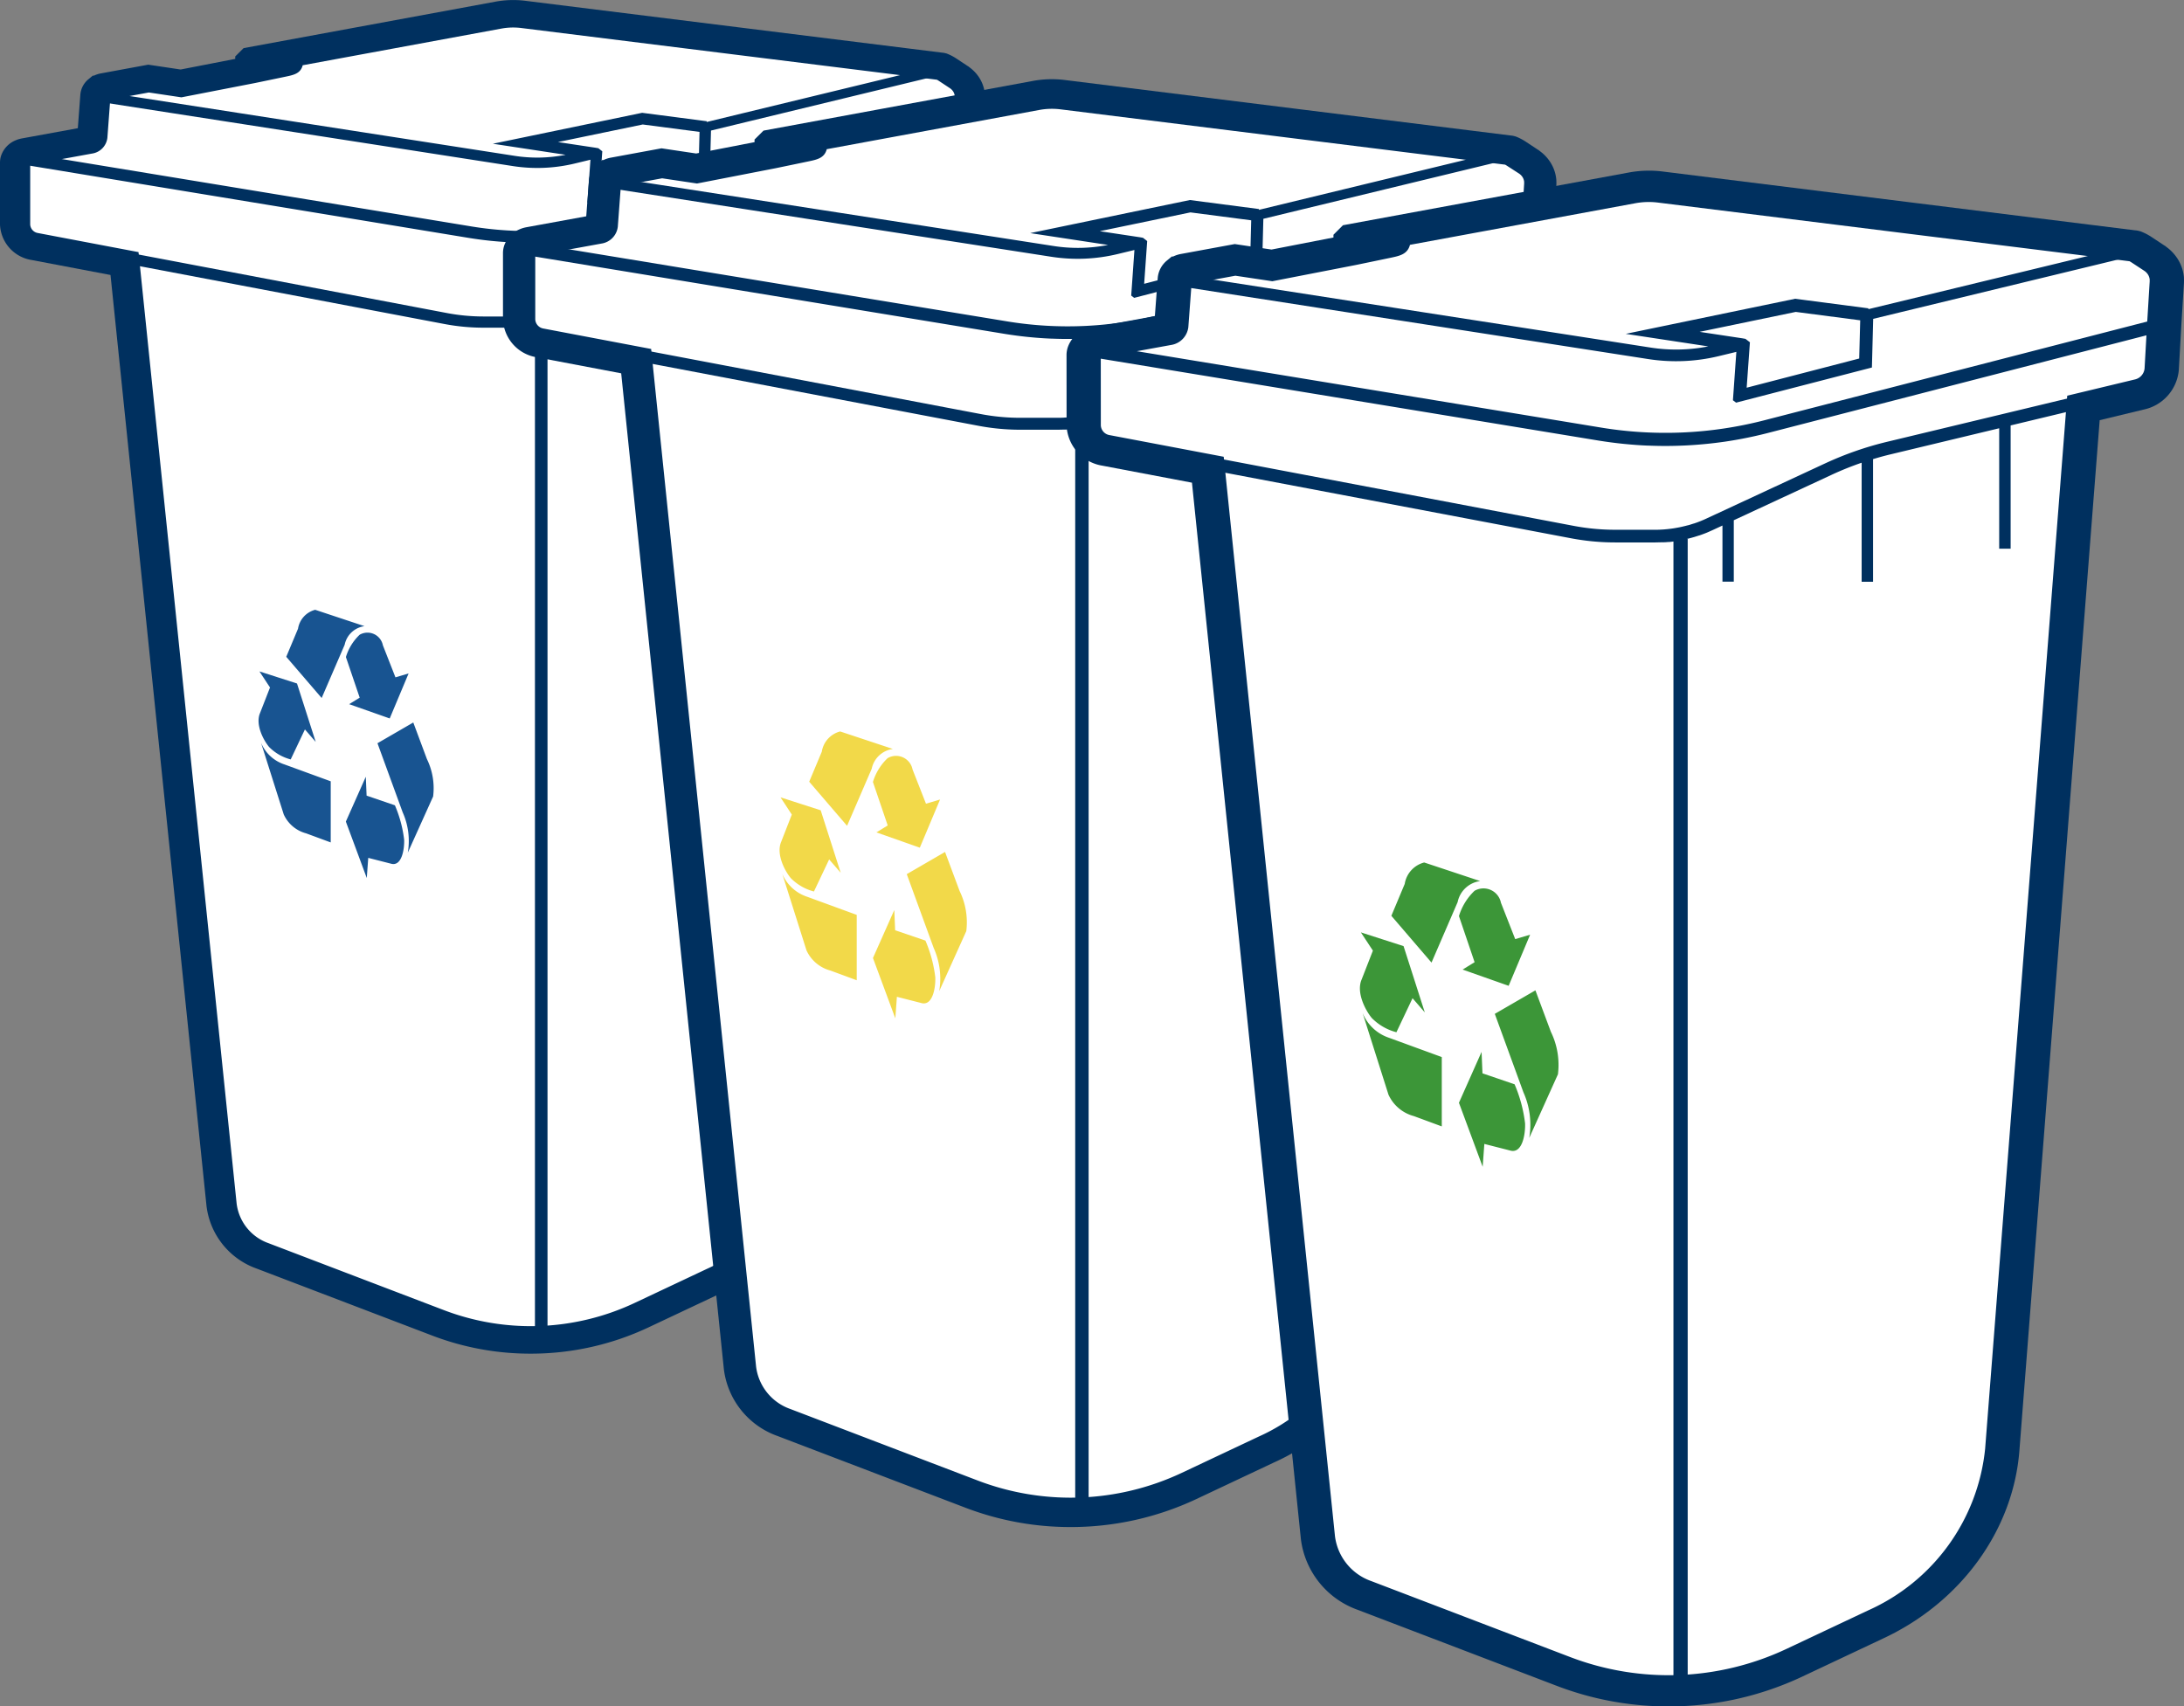 <svg xmlns="http://www.w3.org/2000/svg" width="206.697" height="161.51" viewBox="0 0 206.697 161.51">
  <rect x="0" y="0" width="206.697" height="161.51" fill="#808080" stroke="none"/>
  <g id="Group_1089" data-name="Group 1089" transform="translate(-387.059 -269.001)">
    <g id="Group_1080" data-name="Group 1080" transform="translate(126.797 -130.184)">
      <g id="Warstwa_1" data-name="Warstwa 1" transform="translate(260.262 399.184)">
        <g id="Group_1065" data-name="Group 1065">
          <g id="Group_1063" data-name="Group 1063">
            <path id="Path_745" data-name="Path 745" d="M261.854,414.727l0,5.862a2.2,2.2,0,0,0,1.854,2.076l8.5,1.615,9.187,89.1a5.889,5.889,0,0,0,3.886,4.818l16.616,6.343a24.623,24.623,0,0,0,19.188-.705l6.882-3.241a17.919,17.919,0,0,0,10.511-14.549l6.776-86.914,4.638-1.115a2.376,2.376,0,0,0,1.89-2.119l.2-3.593.007-.124.217-3.535q.007-.135,0-.269a.8.8,0,0,0-.01-.113,2.195,2.195,0,0,0-.276-.832c-.022-.037-.043-.074-.066-.109a2.376,2.376,0,0,0-.462-.518,2.809,2.809,0,0,0-.229-.171l-.01-.006-.683-.453h0l-.423-.28a3.163,3.163,0,0,0-.508-.264l-.038-.01-.507-.063-39.04-4.858a7.72,7.72,0,0,0-2.365.069l-23.37,4.313-.1.1h0a.507.507,0,0,0-.079.318c.012.162,3.512-.391,3.646-.3.006,0-3.408.711-3.416.718l-3.024.588-3.686.718-3.075-.46-.117.022-4.12.759a1.029,1.029,0,0,0-.488.237h0a.867.867,0,0,0-.3.586l-.014.2-.278,3.711a.358.358,0,0,1-.3.315l-.628.115-5.461,1a1.152,1.152,0,0,0-.245.074,1.087,1.087,0,0,0-.614.616A.919.919,0,0,0,261.854,414.727Z" transform="translate(-260.426 -399.335)" fill="#fff"/>
            <path id="Path_746" data-name="Path 746" d="M310.51,527.308a26.1,26.1,0,0,0,11.073-2.462l6.882-3.244a19.238,19.238,0,0,0,11.28-15.612l6.7-85.989,3.651-.877a3.708,3.708,0,0,0,2.951-3.307l.21-3.718.216-3.531a3.788,3.788,0,0,0,0-.4v-.026a1.55,1.55,0,0,0-.016-.179,3.393,3.393,0,0,0-.431-1.285c-.036-.062-.072-.122-.109-.179a3.7,3.7,0,0,0-.718-.8c-.074-.059-.154-.122-.24-.187l-.032-.031-.11-.066-1.093-.723a4.706,4.706,0,0,0-.766-.4l-.09-.037-.238-.061-39.645-4.933a9.286,9.286,0,0,0-2.845.084l-23.823,4.395-.793.789v.23l-5.166,1.005-3.067-.458-4.492.828a2.553,2.553,0,0,0-.645.211h-.111l-.441.364a2.112,2.112,0,0,0-.736,1.435l-.238,3.175-5.3.969a2.691,2.691,0,0,0-.571.171,2.427,2.427,0,0,0-1.361,1.379,2.08,2.08,0,0,0-.134.746l0,5.862a3.545,3.545,0,0,0,2.987,3.347l7.472,1.418,9.088,88.147a7.208,7.208,0,0,0,4.754,5.9l16.617,6.343A25.986,25.986,0,0,0,310.51,527.308Zm39.668-119.766c.029.02.057.04.083.063a1.079,1.079,0,0,1,.205.228l.034.056a.99.99,0,0,1,.119.368v.037c0,.048,0,.094,0,.141l-.223,3.65-.2,3.6a1.042,1.042,0,0,1-.829.927l-5.625,1.352L336.893,505.8a16.607,16.607,0,0,1-9.741,13.489l-6.882,3.244a23.072,23.072,0,0,1-17.979.661l-16.617-6.343a4.574,4.574,0,0,1-3.016-3.742l-9.287-90.062-9.533-1.809a.865.865,0,0,1-.718-.807l0-5.644,5.86-1.068a1.709,1.709,0,0,0,1.446-1.5l.269-3.608,3.653-.673,3.083.461,6.974-1.357,1.73-.359,1.175-.245c.749-.157,1.4-.293,1.6-1.076l18.8-3.47a6.183,6.183,0,0,1,1.89-.055l39.335,4.894q.065.035.129.075Zm-87.291,7.292" transform="translate(-260.262 -399.184)" fill="#00305f"/>
          </g>
          <g id="Group_1064" data-name="Group 1064" transform="translate(1.428 1.31)">
            <path id="Path_747" data-name="Path 747" d="M261.913,414.4a1.087,1.087,0,0,1,.614-.616,1.151,1.151,0,0,1,.245-.074l5.462-1,.628-.115a.359.359,0,0,0,.3-.315l.278-3.711.014-.2a.867.867,0,0,1,.3-.586h0a1.028,1.028,0,0,1,.488-.237l4.12-.759.117-.022,3.075.46,3.686-.718,3.044-.592a.546.546,0,0,1-.25-.414.507.507,0,0,1,.079-.318h0l.1-.1,23.37-4.313a7.721,7.721,0,0,1,2.365-.069L349,405.563l.109.013.937.319h.005l.423.28h0l.683.453.01.006a2.82,2.82,0,0,1,.229.171,2.376,2.376,0,0,1,.462.518c.023.035.045.072.066.109a2.195,2.195,0,0,1,.276.832c0,.037.007.076.01.113q.007.135,0,.269l-.217,3.535-.007.124-.2,3.593a2.376,2.376,0,0,1-1.89,2.119l-3.129.752a2.047,2.047,0,0,0-1.62,1.781l-6.664,85.5A17.919,17.919,0,0,1,327.972,520.6l-6.882,3.244a24.623,24.623,0,0,1-19.188.7L285.286,518.2a5.889,5.889,0,0,1-3.886-4.818l-9.187-89.1-8.5-1.615a2.2,2.2,0,0,1-1.854-2.076l0-5.862A.906.906,0,0,1,261.913,414.4Zm84.6-8.275-.3.072-36.4-4.529a6.487,6.487,0,0,0-2.011.058l-19.226,3.547a.549.549,0,0,1,.21.382.573.573,0,0,1-.488.594l-10.584,2.063-.124.026-.292-.043-2.368-.359-.426-.063-2.453.453,37.094,5.762a13.834,13.834,0,0,0,4.812-.1l-6.887-1.047,14.129-2.928,6,.783.117.015-.012.072,19.21-4.654.3-.072ZM317.16,417.442l9.388-2.435.083-3.188-5.376-.7-8.025,1.663,3.567.538.259.046.257.2.114.09Zm33.864-8.856a1.191,1.191,0,0,0-.007-.219.707.707,0,0,0-.012-.074,1.231,1.231,0,0,0-.05-.179,1.172,1.172,0,0,0-.126-.248,1.384,1.384,0,0,0-.179-.217c-.019-.017-.036-.032-.055-.048a.742.742,0,0,0-.057-.048c-.024-.017-.048-.035-.074-.052L349.4,406.8l-.145-.1a.305.305,0,0,0-.119-.048,2.1,2.1,0,0,0-.24-.09l-21.181,5.131-.107,4.06-11.323,2.937-.264-.2.285-4.036-1.485.359a15.135,15.135,0,0,1-5.85.243L270.6,409.092l-.245,3.266a1.484,1.484,0,0,1-1.232,1.3H269.1l-3.462.628h0l39.443,6.488a32.986,32.986,0,0,0,13.489-.6l32.262-8.321Zm-38.781,21.465v94.967a23.019,23.019,0,0,0,8.3-2.138l6.882-3.244a16.83,16.83,0,0,0,9.866-13.664l6.747-86.549-4.855,1.166v10.284h-.952V420.826L329.173,423q-.74.18-1.464.4v10.231h-.952V423.7a25.782,25.782,0,0,0-2.487,1l-8.179,3.8v5.124h-.944v-4.682l-.814.378c-.1.048-.2.09-.3.136-.179.078-.359.152-.547.219-.09.035-.188.067-.281.1h-.014c-.076.024-.15.05-.223.072-.038.011-.074.024-.112.035-.055.017-.112.032-.167.048-.072.022-.143.041-.216.061a.156.156,0,0,0-.045.011c-.057.017-.117.03-.179.043a.465.465,0,0,1-.083.02.215.215,0,0,0,.085-.009Zm-29.659,83.237a4.785,4.785,0,0,0,3.161,3.916l16.616,6.345a23.259,23.259,0,0,0,8.693,1.525v-94.8c-.026,0-.052.006-.079.009l-.1.013c-.052.006-.1.013-.152.017h-.045a.234.234,0,0,1-.05,0c-.076.009-.152.016-.229.02a.316.316,0,0,1-.057,0,.6.6,0,0,1-.1.006.434.434,0,0,1-.069,0h-.154c-.05,0-.1.006-.15.006-.114,0-.231.006-.347.006H306.2a19.828,19.828,0,0,1-3.72-.349l-29.046-5.513Zm-19.539-98.315,0,5.618a1.076,1.076,0,0,0,.907,1.015l8.142,1.546,30.625,5.812a18.588,18.588,0,0,0,3.475.327h3.319c.171,0,.34,0,.509-.013a.511.511,0,0,0,.1-.006c.076,0,.15-.009.223-.015.09-.006.186-.015.276-.026s.2-.022.3-.037c.072-.009.145-.02.219-.032s.131-.021.2-.035c.05-.006.1-.017.147-.026l.09-.017.026-.006.114-.024c.09-.02.179-.041.269-.063s.174-.046.262-.067h.01c.09-.022.174-.048.259-.076s.171-.054.255-.08h.012c.09-.03.169-.058.252-.09l.269-.1c.167-.067.328-.136.491-.213l9.945-4.621a27.545,27.545,0,0,1,5.14-1.789l15.664-3.763,5.045-1.22a1.262,1.262,0,0,0,1.006-1.126l.16-2.836-31.875,8.226c-.688.179-1.385.332-2.087.466q-.529.1-1.057.185l-.4.061c-.269.037-.533.074-.8.106l-.4.046a34.47,34.47,0,0,1-3.763.206h-.007c-.448,0-.9-.011-1.356-.028h-.062c-.431-.017-.864-.043-1.293-.078-.25-.02-.5-.043-.745-.067-.69-.069-1.378-.161-2.058-.269l-41.816-6.881Z" transform="translate(-261.854 -400.645)" fill="#00305f"/>
          </g>
        </g>
      </g>
      <g id="Warstwa_3" data-name="Warstwa 3" transform="translate(284.733 456.902)">
        <g id="triangular-arrows-sign-for-recycle" transform="translate(0)">
          <path id="Path_750" data-name="Path 750" d="M287.627,469.365l1,1.522-.942,2.413c-.47,1.1.338,2.6.854,3.214a4.432,4.432,0,0,0,2.047,1.18l1.345-2.839,1.022,1.183-1.771-5.53Zm.146,6.738,2.154,6.8a3.241,3.241,0,0,0,2.121,1.79l2.325.858v-5.785l-4.386-1.6a3.617,3.617,0,0,1-2.214-2.06Zm13.971-6.546-1.245.369-1.189-3.032a1.486,1.486,0,0,0-2.2-1,4.844,4.844,0,0,0-1.3,2.11l1.305,3.846-1,.614,3.841,1.353Zm-4.165-4.472-4.676-1.552a2.2,2.2,0,0,0-1.624,1.788l-1.115,2.66,3.351,3.9,2.18-5.046a2.215,2.215,0,0,1,1.884-1.754Zm.206,23.836.139-1.908,2.142.547c1.015.309,1.292-1.336,1.256-2.266a11.77,11.77,0,0,0-.874-3.256l-2.68-.916-.075-1.788-1.888,4.244Zm3.885-2.408,2.395-5.311a6.3,6.3,0,0,0-.59-3.547l-1.289-3.456-3.389,1.963,2.388,6.545a6.606,6.606,0,0,1,.485,3.8Z" transform="translate(-287.544 -463.533)" fill="#185491"/>
        </g>
      </g>
    </g>
    <g id="Group_1079" data-name="Group 1079" transform="translate(174.406 -122.684)">
      <g id="Warstwa_1-2" data-name="Warstwa 1" transform="translate(260.262 399.184)">
        <g id="Group_1065-2" data-name="Group 1065">
          <g id="Group_1063-2" data-name="Group 1063">
            <path id="Path_745-2" data-name="Path 745" d="M261.854,415.706l0,6.269a2.35,2.35,0,0,0,1.983,2.22l9.092,1.727,9.825,95.3a6.3,6.3,0,0,0,4.157,5.153l17.772,6.784a26.335,26.335,0,0,0,20.523-.754l7.361-3.466a19.165,19.165,0,0,0,11.242-15.561l7.247-92.959,4.961-1.192a2.541,2.541,0,0,0,2.021-2.266l.217-3.843.008-.132.232-3.781q.007-.144,0-.288a.854.854,0,0,0-.011-.121,2.347,2.347,0,0,0-.3-.89c-.023-.039-.046-.079-.071-.116a2.541,2.541,0,0,0-.494-.555,3.009,3.009,0,0,0-.245-.183l-.011-.007-.731-.484h0l-.453-.3a3.383,3.383,0,0,0-.543-.282l-.04-.011-.542-.067-41.756-5.2a8.259,8.259,0,0,0-2.53.074l-25,4.613-.112.111h0a.542.542,0,0,0-.084.341c.012.174,3.757-.418,3.9-.316.007,0-3.645.761-3.653.767l-3.235.629-3.943.767-3.289-.492-.125.023-4.406.812a1.1,1.1,0,0,0-.522.253h0a.927.927,0,0,0-.32.626l-.015.209-.3,3.969a.383.383,0,0,1-.323.337l-.672.123-5.841,1.067a1.23,1.23,0,0,0-.262.079,1.163,1.163,0,0,0-.657.659A.983.983,0,0,0,261.854,415.706Z" transform="translate(-260.327 -399.244)" fill="#fff"/>
            <path id="Path_746-2" data-name="Path 746" d="M314,536.219a27.917,27.917,0,0,0,11.843-2.633l7.361-3.47a20.575,20.575,0,0,0,12.064-16.7l7.169-91.97,3.9-.938a3.966,3.966,0,0,0,3.156-3.537l.224-3.976.231-3.777a4.074,4.074,0,0,0,0-.432v-.028a1.646,1.646,0,0,0-.017-.192,3.628,3.628,0,0,0-.46-1.375c-.038-.066-.077-.13-.117-.192a3.955,3.955,0,0,0-.767-.857c-.079-.063-.165-.13-.257-.2l-.035-.033-.118-.071-1.169-.773a5.03,5.03,0,0,0-.819-.427l-.1-.039-.254-.065-42.4-5.276a9.931,9.931,0,0,0-3.043.09l-25.48,4.7-.848.844v.246l-5.525,1.075-3.28-.49-4.8.885a2.729,2.729,0,0,0-.69.225h-.119l-.472.39a2.259,2.259,0,0,0-.788,1.535l-.254,3.4-5.671,1.036a2.876,2.876,0,0,0-.611.183,2.6,2.6,0,0,0-1.455,1.475,2.224,2.224,0,0,0-.143.8l0,6.27a3.791,3.791,0,0,0,3.195,3.58l7.992,1.517,9.72,94.278a7.71,7.71,0,0,0,5.084,6.307l17.773,6.784A27.8,27.8,0,0,0,314,536.219Zm42.427-128.1c.031.021.06.043.089.067a1.152,1.152,0,0,1,.22.244l.036.059a1.06,1.06,0,0,1,.128.393v.039c0,.051,0,.1,0,.151l-.239,3.9-.217,3.846a1.114,1.114,0,0,1-.886.992l-6.016,1.446-7.323,93.955A17.763,17.763,0,0,1,331.8,527.647l-7.361,3.47a24.677,24.677,0,0,1-19.23.707l-17.772-6.784a4.892,4.892,0,0,1-3.226-4l-9.933-96.326-10.2-1.935a.926.926,0,0,1-.767-.863l0-6.036,6.267-1.142a1.828,1.828,0,0,0,1.546-1.6l.288-3.858,3.907-.719,3.3.493,7.459-1.451,1.851-.384,1.257-.262c.8-.168,1.494-.314,1.713-1.151l20.109-3.712a6.612,6.612,0,0,1,2.021-.059l42.07,5.234q.069.037.138.081Zm-93.362,7.8" transform="translate(-260.262 -399.184)" fill="#00305f"/>
          </g>
          <g id="Group_1064-2" data-name="Group 1064" transform="translate(1.527 1.402)">
            <path id="Path_747-2" data-name="Path 747" d="M261.917,415.356a1.162,1.162,0,0,1,.657-.659,1.232,1.232,0,0,1,.262-.079l5.841-1.067.672-.123a.384.384,0,0,0,.323-.337l.3-3.969.015-.209a.927.927,0,0,1,.32-.626h0a1.1,1.1,0,0,1,.522-.253l4.406-.812.125-.023,3.289.492,3.943-.767,3.256-.633a.584.584,0,0,1-.268-.443.543.543,0,0,1,.084-.341h0l.112-.111,25-4.613a8.256,8.256,0,0,1,2.53-.074l41.756,5.2.117.014,1,.341h.006l.453.3h0l.731.484.011.007a3.023,3.023,0,0,1,.245.183,2.542,2.542,0,0,1,.494.554c.025.037.048.077.071.116a2.348,2.348,0,0,1,.3.89c0,.039.008.082.011.121q.007.144,0,.288l-.232,3.781-.008.132-.217,3.843a2.541,2.541,0,0,1-2.021,2.266l-3.347.8a2.189,2.189,0,0,0-1.733,1.905l-7.128,91.446a19.165,19.165,0,0,1-11.239,15.559l-7.361,3.47a26.336,26.336,0,0,1-20.523.754l-17.772-6.784a6.3,6.3,0,0,1-4.157-5.153l-9.825-95.3-9.092-1.727a2.35,2.35,0,0,1-1.983-2.22l0-6.269A.97.97,0,0,1,261.917,415.356Zm90.486-8.851-.319.077-38.932-4.844A6.935,6.935,0,0,0,311,401.8L290.438,405.6a.587.587,0,0,1,.224.409.613.613,0,0,1-.522.635l-11.32,2.206-.132.028-.313-.046-2.533-.384-.456-.067-2.624.484,39.674,6.163a14.794,14.794,0,0,0,5.147-.1l-7.366-1.12,15.111-3.131,6.419.837.125.016-.012.077,20.546-4.978.318-.077Zm-31.4,12.1,10.041-2.6.089-3.409-5.75-.749-8.583,1.779,3.815.576.277.049.275.211.122.1Zm36.219-9.472a1.278,1.278,0,0,0-.008-.234.747.747,0,0,0-.013-.079,1.317,1.317,0,0,0-.054-.192,1.252,1.252,0,0,0-.135-.265,1.478,1.478,0,0,0-.192-.232c-.02-.018-.038-.035-.059-.051a.8.8,0,0,0-.061-.051c-.026-.018-.051-.037-.079-.056l-1.143-.756-.155-.1a.327.327,0,0,0-.128-.051,2.243,2.243,0,0,0-.257-.1l-22.654,5.487-.114,4.342-12.111,3.141-.282-.213.305-4.317-1.589.384a16.189,16.189,0,0,1-6.257.26l-41.035-6.376-.262,3.493a1.587,1.587,0,0,1-1.318,1.392H269.6l-3.7.672h0l42.186,6.94a35.279,35.279,0,0,0,14.427-.64l34.506-8.9ZM315.747,432.1V533.667a24.623,24.623,0,0,0,8.878-2.287l7.361-3.47A18,18,0,0,0,342.538,513.3l7.216-92.568-5.193,1.247v11h-1.018V422.23l-9.689,2.326q-.791.193-1.566.427v10.943h-1.018V425.3a27.575,27.575,0,0,0-2.66,1.07l-8.748,4.064v5.481h-1.01v-5.008l-.87.4c-.107.051-.217.1-.326.146-.192.083-.384.162-.585.234-.1.037-.2.072-.3.106h-.015c-.082.026-.16.054-.239.077-.04.012-.079.026-.12.037-.059.018-.12.035-.178.051-.077.023-.153.044-.231.065a.168.168,0,0,0-.048.012c-.061.018-.125.033-.192.046a.5.5,0,0,1-.089.021.23.23,0,0,0,.091-.01Zm-31.722,89.026a5.117,5.117,0,0,0,3.381,4.188l17.772,6.786a24.876,24.876,0,0,0,9.3,1.631V432.334c-.028,0-.056.007-.084.01l-.112.013c-.056.007-.109.014-.163.018h-.048a.255.255,0,0,1-.054,0c-.082.01-.163.017-.245.021a.333.333,0,0,1-.061,0,.637.637,0,0,1-.1.007.459.459,0,0,1-.074,0h-.165c-.054,0-.107.007-.16.007-.122,0-.247.007-.371.007h-3.549a21.2,21.2,0,0,1-3.978-.373l-31.066-5.9Zm-20.9-105.153,0,6.009a1.151,1.151,0,0,0,.97,1.086l8.708,1.654,32.755,6.216a19.882,19.882,0,0,0,3.716.35h3.55c.183,0,.364,0,.545-.014a.545.545,0,0,0,.1-.007c.082,0,.16-.01.239-.016.1-.007.2-.016.3-.028s.214-.023.32-.039c.077-.01.155-.021.234-.035s.14-.023.211-.037c.054-.007.1-.018.157-.028l.1-.018.028-.007.122-.026c.1-.021.192-.044.288-.067s.186-.049.28-.072h.011c.1-.023.186-.051.277-.082s.183-.058.272-.085h.012c.1-.033.18-.062.27-.1l.288-.109c.178-.072.351-.146.525-.227l10.637-4.942a29.461,29.461,0,0,1,5.5-1.914l16.754-4.024,5.4-1.3a1.349,1.349,0,0,0,1.076-1.2l.171-3.033-34.092,8.8c-.736.192-1.481.355-2.232.5q-.566.108-1.13.2c-.143.023-.288.044-.425.065-.288.039-.57.079-.856.113l-.428.049a36.873,36.873,0,0,1-4.024.221h-.008c-.48,0-.967-.011-1.451-.03h-.066c-.46-.018-.924-.046-1.382-.083-.268-.021-.532-.046-.8-.072-.738-.074-1.474-.172-2.2-.288l-44.724-7.36Z" transform="translate(-261.854 -400.645)" fill="#00305f"/>
          </g>
        </g>
      </g>
      <g id="Warstwa_3-2" data-name="Warstwa 3" transform="translate(286.435 460.916)">
        <g id="triangular-arrows-sign-for-recycle-2" data-name="triangular-arrows-sign-for-recycle" transform="translate(0)">
          <path id="Path_750-2" data-name="Path 750" d="M287.632,469.771,288.7,471.4l-1.007,2.581c-.5,1.171.362,2.783.913,3.437a4.741,4.741,0,0,0,2.189,1.262l1.439-3.036,1.094,1.265-1.895-5.914Zm.156,7.206,2.3,7.273a3.467,3.467,0,0,0,2.269,1.915l2.487.918v-6.188l-4.691-1.715a3.869,3.869,0,0,1-2.368-2.2Zm14.942-7-1.332.394-1.272-3.243a1.59,1.59,0,0,0-2.358-1.068,5.18,5.18,0,0,0-1.391,2.256l1.4,4.114-1.07.656,4.108,1.448Zm-4.454-4.783-5-1.66a2.354,2.354,0,0,0-1.737,1.912l-1.192,2.845,3.584,4.175,2.331-5.4a2.369,2.369,0,0,1,2.016-1.876Zm.221,25.494.149-2.04,2.291.585c1.086.331,1.381-1.428,1.343-2.423a12.59,12.59,0,0,0-.934-3.482l-2.866-.979-.081-1.913-2.019,4.54Zm4.155-2.576,2.561-5.68a6.737,6.737,0,0,0-.631-3.793l-1.379-3.7-3.624,2.1,2.554,7a7.065,7.065,0,0,1,.519,4.068Z" transform="translate(-287.544 -463.533)" fill="#f2d949"/>
        </g>
      </g>
    </g>
    <g id="Group_1078" data-name="Group 1078" transform="translate(227.738 -114.029)">
      <g id="Warstwa_1-3" data-name="Warstwa 1" transform="translate(260.262 399.184)">
        <g id="Group_1065-3" data-name="Group 1065">
          <g id="Group_1063-3" data-name="Group 1063">
            <path id="Path_745-3" data-name="Path 745" d="M261.854,416.621l.005,6.65a2.493,2.493,0,0,0,2.1,2.355l9.644,1.832,10.422,101.087a6.681,6.681,0,0,0,4.409,5.466l18.851,7.2a27.934,27.934,0,0,0,21.769-.8l7.808-3.677a20.328,20.328,0,0,0,11.925-16.506l7.687-98.6,5.262-1.265a2.7,2.7,0,0,0,2.144-2.4l.23-4.076.008-.14.246-4.01a3.049,3.049,0,0,0,0-.305.909.909,0,0,0-.011-.128,2.49,2.49,0,0,0-.313-.944c-.024-.042-.049-.083-.075-.123a2.7,2.7,0,0,0-.524-.588,3.19,3.19,0,0,0-.259-.194l-.011-.007-.775-.514h0l-.48-.317a3.59,3.59,0,0,0-.576-.3l-.043-.011-.575-.071-44.291-5.511a8.759,8.759,0,0,0-2.683.078l-26.513,4.894-.119.118h0a.576.576,0,0,0-.09.361c.013.184,3.985-.444,4.136-.335.007.005-3.867.807-3.875.814l-3.431.668-4.182.814-3.488-.522-.132.024-4.674.861a1.167,1.167,0,0,0-.554.269h-.005a.984.984,0,0,0-.34.664l-.016.222-.315,4.21a.406.406,0,0,1-.343.357l-.712.13-6.2,1.132a1.3,1.3,0,0,0-.278.083,1.234,1.234,0,0,0-.7.7A1.043,1.043,0,0,0,261.854,416.621Z" transform="translate(-260.234 -399.159)" fill="#fff"/>
            <path id="Path_746-3" data-name="Path 746" d="M317.268,544.54a29.611,29.611,0,0,0,12.562-2.793l7.808-3.681c7.31-3.445,12.211-10.232,12.8-17.712l7.6-97.554,4.142-1a4.207,4.207,0,0,0,3.348-3.752l.238-4.218.245-4.006a4.292,4.292,0,0,0,0-.458v-.03a1.763,1.763,0,0,0-.018-.2,3.849,3.849,0,0,0-.488-1.458c-.041-.07-.081-.138-.124-.2a4.2,4.2,0,0,0-.814-.909c-.083-.067-.175-.138-.273-.212l-.037-.035-.125-.075-1.24-.82a5.342,5.342,0,0,0-.869-.453l-.1-.042-.27-.069-44.977-5.6a10.534,10.534,0,0,0-3.228.1l-27.027,4.986-.9.9v.26l-5.86,1.141-3.479-.52-5.1.939a2.894,2.894,0,0,0-.732.239h-.126l-.5.413a2.4,2.4,0,0,0-.835,1.628l-.27,3.6-6.016,1.1a3.05,3.05,0,0,0-.648.194,2.754,2.754,0,0,0-1.544,1.565,2.359,2.359,0,0,0-.152.847l.005,6.651a4.022,4.022,0,0,0,3.389,3.8l8.477,1.609,10.31,100a8.178,8.178,0,0,0,5.393,6.69l18.852,7.2A29.484,29.484,0,0,0,317.268,544.54Zm45-135.873c.033.022.064.046.095.071a1.225,1.225,0,0,1,.233.258l.039.063a1.125,1.125,0,0,1,.135.417v.042c0,.054,0,.107,0,.16l-.253,4.141-.23,4.079a1.182,1.182,0,0,1-.94,1.052l-6.381,1.533-7.768,99.66a18.841,18.841,0,0,1-11.051,15.3l-7.808,3.681a26.175,26.175,0,0,1-20.4.75l-18.852-7.2a5.189,5.189,0,0,1-3.422-4.245L275.134,426.262l-10.815-2.052a.982.982,0,0,1-.814-.916l-.005-6.4,6.648-1.212a1.939,1.939,0,0,0,1.64-1.7l.305-4.093,4.145-.763,3.5.523,7.912-1.54,1.963-.407,1.333-.278c.85-.178,1.584-.333,1.817-1.221l21.33-3.937a7.015,7.015,0,0,1,2.144-.062l44.625,5.552q.073.04.147.085Zm-99.03,8.273" transform="translate(-260.262 -399.184)" fill="#00305f"/>
          </g>
          <g id="Group_1064-3" data-name="Group 1064" transform="translate(1.62 1.487)">
            <path id="Path_747-3" data-name="Path 747" d="M261.921,416.25a1.233,1.233,0,0,1,.7-.7,1.307,1.307,0,0,1,.278-.083l6.2-1.132.712-.13a.407.407,0,0,0,.343-.357l.315-4.21.016-.222a.984.984,0,0,1,.34-.664h.005a1.167,1.167,0,0,1,.554-.269l4.674-.861.132-.024,3.488.522,4.182-.814,3.454-.672a.619.619,0,0,1-.284-.47.576.576,0,0,1,.09-.361h0l.119-.118,26.513-4.894a8.757,8.757,0,0,1,2.683-.078l44.291,5.511.124.015,1.063.362h.006l.48.318h0l.775.514.011.007a3.191,3.191,0,0,1,.259.194,2.7,2.7,0,0,1,.524.588c.026.04.051.081.075.123a2.49,2.49,0,0,1,.313.944c.005.042.008.087.011.128a3.049,3.049,0,0,1,0,.305l-.246,4.01-.008.14-.23,4.076a2.7,2.7,0,0,1-2.144,2.4l-3.55.853a2.322,2.322,0,0,0-1.838,2.021l-7.561,97a20.329,20.329,0,0,1-11.922,16.5l-7.808,3.681a27.934,27.934,0,0,1-21.769.8l-18.851-7.2a6.681,6.681,0,0,1-4.409-5.466L273.606,427.461l-9.644-1.832a2.493,2.493,0,0,1-2.1-2.355l-.005-6.65A1.029,1.029,0,0,1,261.921,416.25Zm95.98-9.388-.338.081-41.3-5.138a7.355,7.355,0,0,0-2.281.066L292.174,405.9a.622.622,0,0,1,.238.433.65.65,0,0,1-.554.674l-12.007,2.34-.14.03-.332-.049-2.686-.407-.483-.071-2.783.514,42.083,6.537a15.694,15.694,0,0,0,5.459-.111l-7.813-1.187,16.029-3.321,6.809.888.132.017-.013.081,21.793-5.28.338-.081ZM324.6,419.7l10.651-2.763.095-3.616-6.1-.795-9.1,1.887,4.047.611.294.052.292.224.129.1Zm38.419-10.048a1.352,1.352,0,0,0-.008-.248.782.782,0,0,0-.013-.083,1.4,1.4,0,0,0-.057-.2,1.327,1.327,0,0,0-.143-.281,1.568,1.568,0,0,0-.2-.246c-.021-.019-.041-.037-.062-.054a.834.834,0,0,0-.065-.054c-.027-.019-.054-.04-.083-.059l-1.212-.8-.165-.111a.347.347,0,0,0-.135-.054,2.373,2.373,0,0,0-.273-.1l-24.029,5.821-.121,4.606L323.6,421.114l-.3-.226.324-4.579-1.685.407a17.171,17.171,0,0,1-6.637.276l-43.527-6.763-.278,3.705a1.683,1.683,0,0,1-1.4,1.477h-.027l-3.928.712h-.005l44.748,7.361a37.423,37.423,0,0,0,15.3-.679l36.6-9.44Zm-44,24.352V541.744a26.119,26.119,0,0,0,9.417-2.426l7.808-3.681a19.094,19.094,0,0,0,11.193-15.5l7.654-98.189-5.508,1.323v11.668H348.5v-11.4l-10.277,2.468q-.839.2-1.661.453v11.607h-1.08V426.8a29.255,29.255,0,0,0-2.822,1.135l-9.279,4.31v5.813h-1.072v-5.312l-.923.428c-.113.054-.23.1-.346.155-.2.089-.407.172-.621.248-.1.04-.214.076-.318.113a.044.044,0,0,0-.016,0c-.087.027-.17.057-.253.081-.043.012-.083.027-.127.04-.062.019-.127.037-.189.054-.081.024-.162.047-.245.069a.178.178,0,0,0-.051.012c-.065.019-.132.035-.2.049a.532.532,0,0,1-.095.022.245.245,0,0,0,.1-.01Zm-33.648,94.431a5.428,5.428,0,0,0,3.586,4.443l18.851,7.2a26.387,26.387,0,0,0,9.862,1.73V434.259c-.029,0-.059.007-.09.01l-.119.014c-.059.007-.116.015-.173.019a.428.428,0,0,1-.051,0,.27.27,0,0,1-.057,0c-.086.01-.173.018-.259.022a.352.352,0,0,1-.065,0,.681.681,0,0,1-.111.007.5.5,0,0,1-.078,0h-.175c-.057.005-.114.007-.17.007-.129,0-.262.007-.394.007h-3.765a22.494,22.494,0,0,1-4.22-.4L274.991,427.7ZM263.2,416.9l.005,6.374a1.22,1.22,0,0,0,1.029,1.152l9.237,1.754,34.744,6.594a21.087,21.087,0,0,0,3.942.371h3.765c.194,0,.386,0,.578-.015a.582.582,0,0,0,.111-.007c.086,0,.17-.01.253-.017.1-.007.211-.017.313-.03s.227-.024.34-.042c.081-.01.165-.022.248-.037s.149-.024.224-.04c.057-.007.111-.019.167-.03l.1-.019.029-.007.129-.027c.1-.022.2-.047.305-.071s.2-.052.3-.076h.011c.1-.024.2-.054.294-.086s.194-.061.289-.091h.013c.1-.035.191-.066.286-.1s.2-.076.305-.116c.189-.076.372-.155.557-.241l11.283-5.243a31.247,31.247,0,0,1,5.832-2.03l17.771-4.269,5.724-1.384a1.431,1.431,0,0,0,1.142-1.277l.181-3.218L326.549,424c-.78.2-1.571.376-2.368.529q-.6.114-1.2.21c-.152.024-.305.047-.451.069-.305.042-.6.083-.908.12l-.454.052a39.113,39.113,0,0,1-4.269.234h-.008c-.509,0-1.026-.012-1.539-.032h-.07c-.488-.019-.98-.049-1.466-.089-.284-.022-.565-.049-.846-.076-.783-.078-1.563-.182-2.335-.305L263.2,416.908Z" transform="translate(-261.854 -400.645)" fill="#00305f"/>
          </g>
        </g>
      </g>
      <g id="Warstwa_3-3" data-name="Warstwa 3" transform="translate(288.024 464.664)">
        <g id="triangular-arrows-sign-for-recycle-3" data-name="triangular-arrows-sign-for-recycle">
          <path id="Path_750-3" data-name="Path 750" d="M287.638,470.149l1.136,1.727-1.068,2.737c-.533,1.242.384,2.952.969,3.646A5.029,5.029,0,0,0,291,479.6l1.526-3.221,1.16,1.342-2.01-6.273Zm.166,7.644,2.444,7.714a3.678,3.678,0,0,0,2.407,2.031l2.638.974v-6.563l-4.976-1.819a4.1,4.1,0,0,1-2.511-2.337Zm15.85-7.426-1.412.418-1.349-3.439a1.686,1.686,0,0,0-2.5-1.133,5.5,5.5,0,0,0-1.475,2.393l1.481,4.363-1.135.7,4.357,1.536Zm-4.725-5.074-5.3-1.76a2.5,2.5,0,0,0-1.843,2.028l-1.265,3.018,3.8,4.428,2.473-5.725a2.512,2.512,0,0,1,2.138-1.99Zm.234,27.042.158-2.164,2.43.621c1.152.351,1.465-1.515,1.425-2.57a13.354,13.354,0,0,0-.991-3.694l-3.041-1.039-.085-2.029-2.142,4.815Zm4.407-2.732,2.717-6.025a7.146,7.146,0,0,0-.67-4.023l-1.462-3.921-3.844,2.226,2.709,7.425a7.494,7.494,0,0,1,.551,4.315Z" transform="translate(-287.544 -463.533)" fill="#3c9638"/>
        </g>
      </g>
    </g>
  </g>
</svg>
